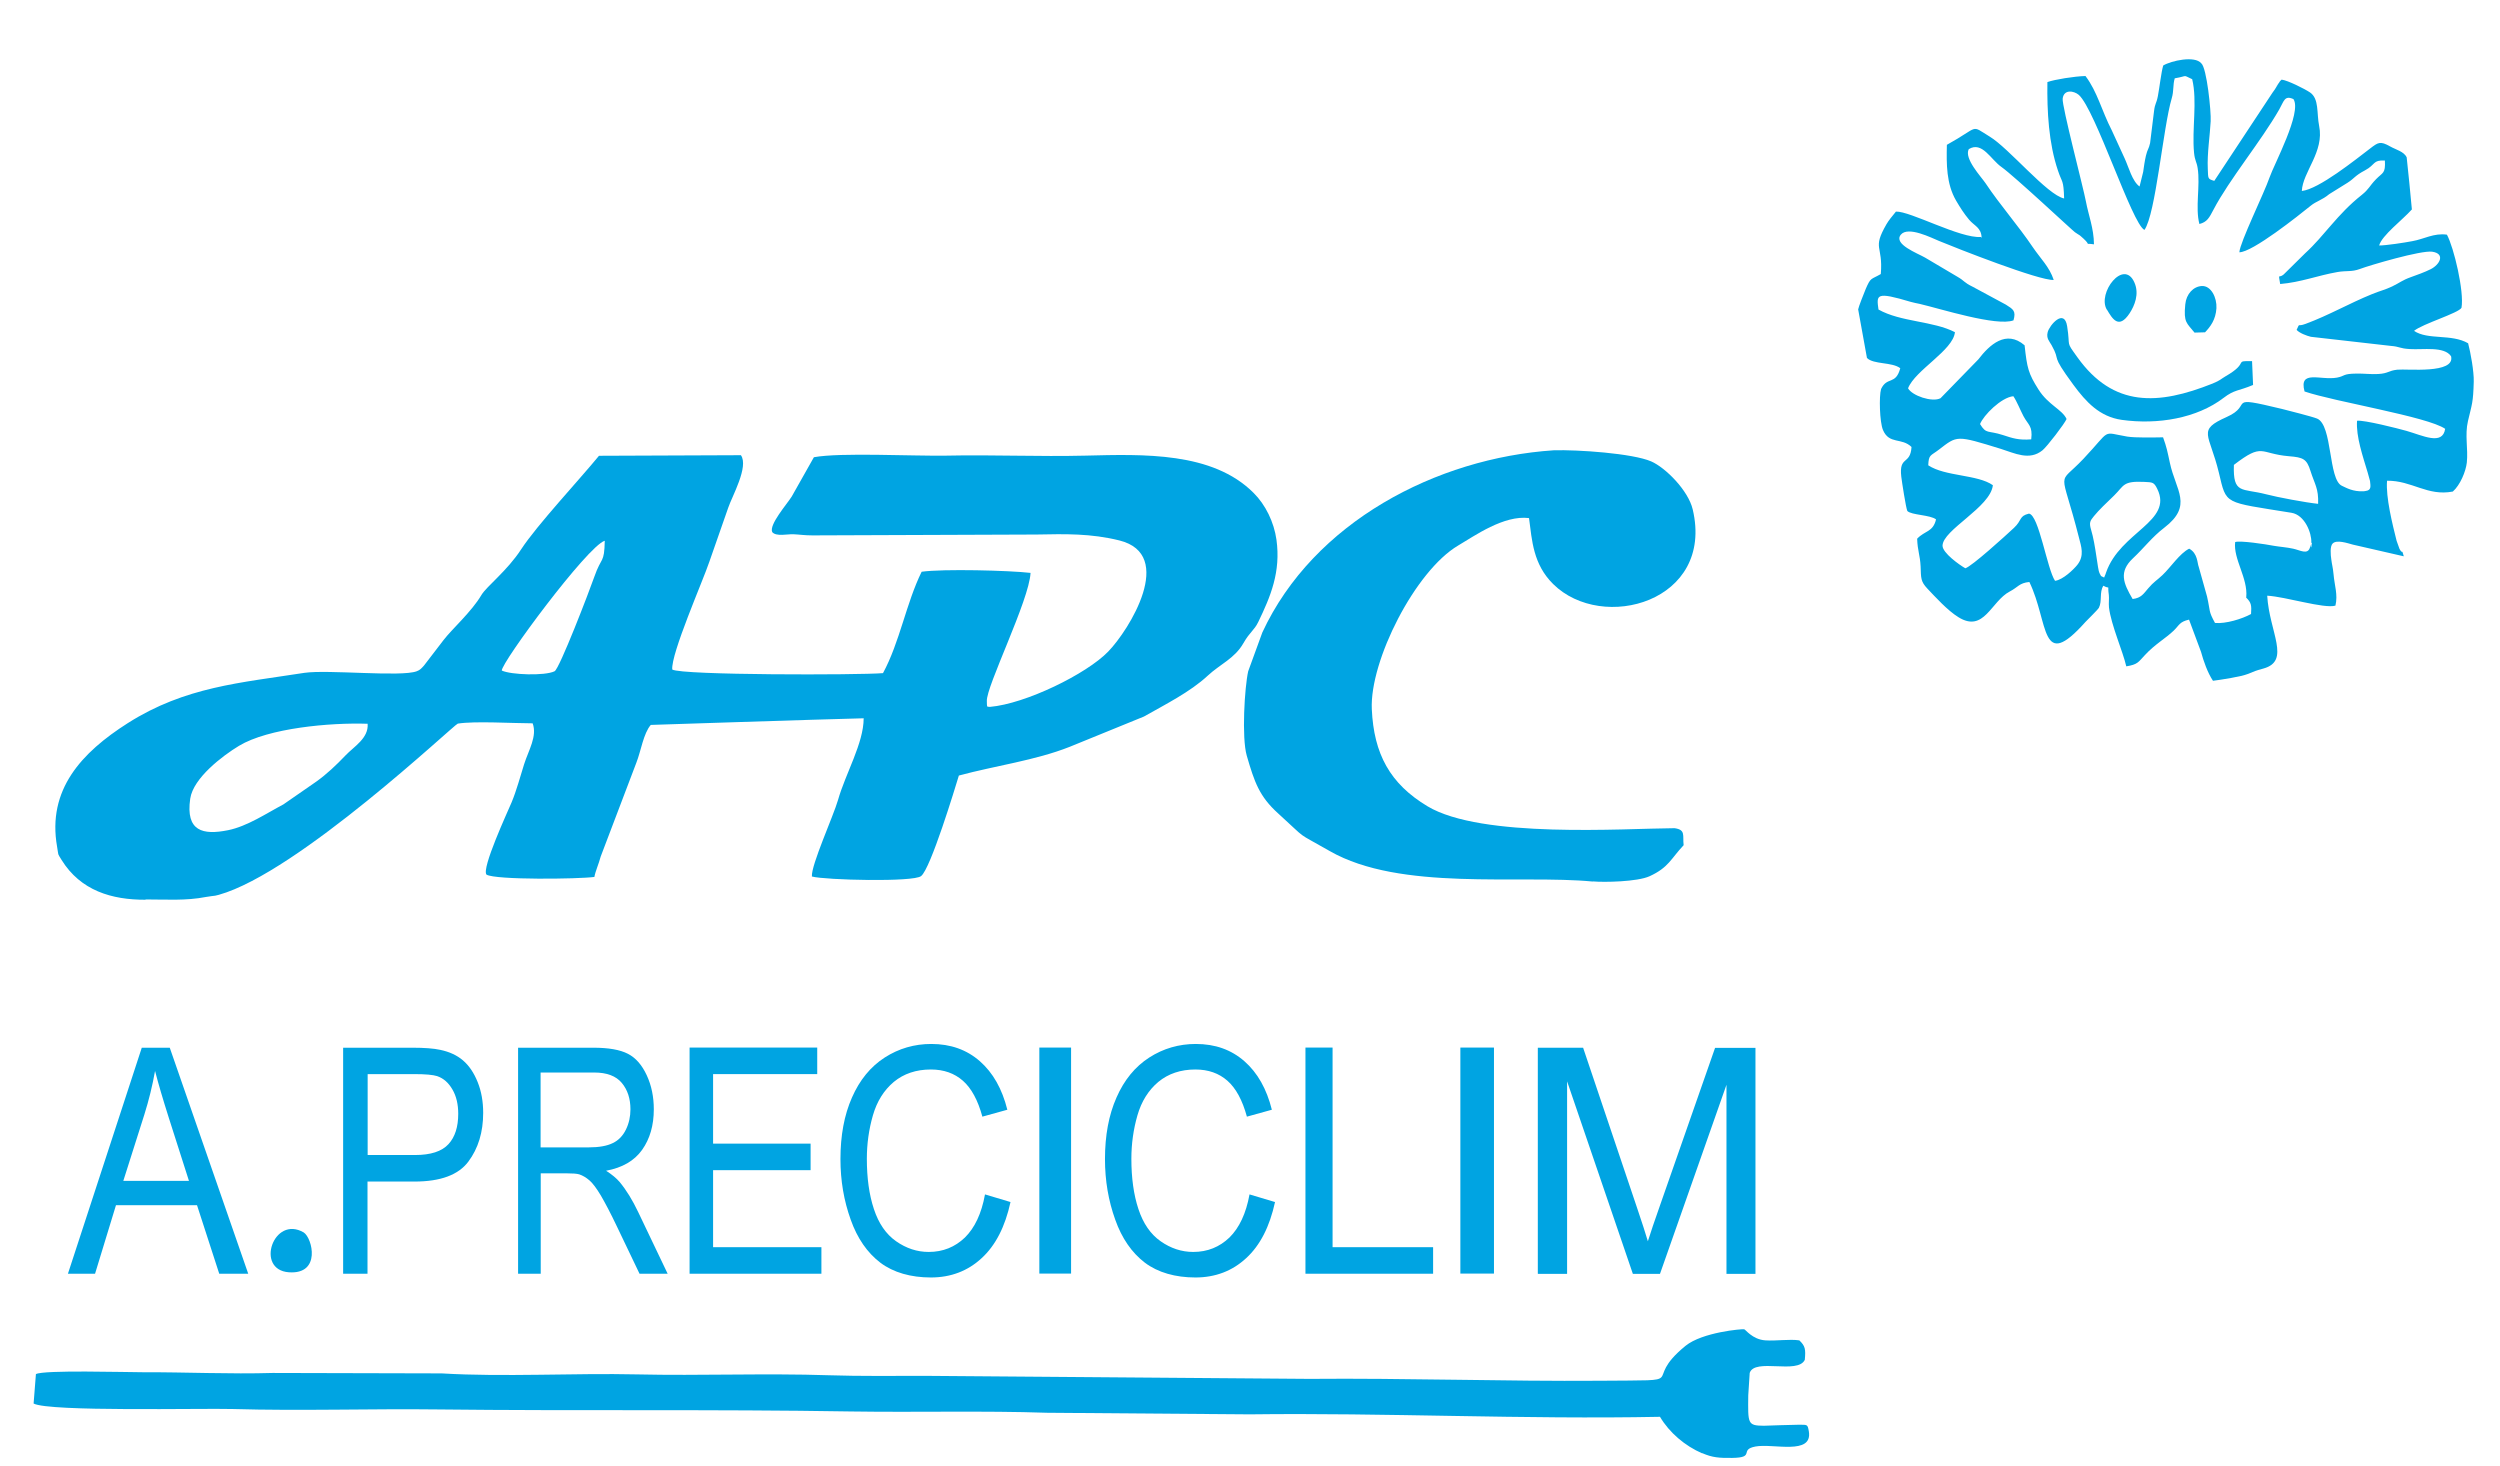 <?xml version="1.0" encoding="UTF-8"?><svg id="Calque_3" xmlns="http://www.w3.org/2000/svg" viewBox="0 0 173.33 101.67"><defs><style>.cls-1,.cls-2{fill:#00a4e2;}.cls-2{fill-rule:evenodd;}</style></defs><path class="cls-2" d="M137.34,16.43c-1.44,.11-4.9-1.8-5.89-1.76-.24,.29-.52,.63-.66,.88-1.01,1.76-.22,1.41-.39,3.45-.69,.4-.69,.21-1.04,1.02-.16,.39-.49,1.22-.53,1.43l.61,3.37c.46,.46,1.74,.27,2.31,.71-.32,1.19-.91,.55-1.33,1.44-.15,.5-.1,2.29,.13,2.84,.43,1.02,1.29,.51,1.98,1.18-.08,1.28-.88,.58-.71,2.06,.04,.34,.32,2.16,.42,2.38,.3,.29,1.57,.26,1.99,.58-.21,.89-.77,.77-1.31,1.34,.03,.85,.2,1.12,.24,1.92,.03,.82,0,1.04,.47,1.54,.54,.57,1.4,1.52,2.15,1.98,1.78,1.11,2.26-1.1,3.56-1.78,.58-.3,.65-.59,1.36-.66,1.37,2.83,.74,6.3,3.89,2.77,.14-.15,.85-.84,.93-.98,.24-.47,.02-1.07,.31-1.53,.52,.3,.26-.18,.38,.64,.03,.24-.02,.56,.01,.87,.15,1.22,.96,3.03,1.2,4.08,.79-.13,.82-.28,1.29-.78,.69-.75,1.44-1.16,2-1.7,.39-.38,.4-.61,1.06-.76l.83,2.23c.17,.63,.46,1.46,.83,2.01,.55-.07,1.94-.28,2.44-.48,.5-.2,.44-.2,1.06-.37,1.91-.53,.41-2.51,.26-5.05,1.28,.07,3.95,.92,4.73,.69,.18-.77-.06-1.36-.13-2.17-.05-.53-.11-.64-.16-1.06-.04-.27-.1-.89,.1-1.08,.28-.28,1.03-.02,1.4,.08l3.53,.81c-.16-.6-.06-.07-.3-.52l-.2-.56c-.28-1.12-.76-3.02-.66-4.16,1.73-.02,2.79,1.09,4.56,.75,.51-.45,.9-1.39,.97-2.01,.1-.97-.15-1.9,.08-2.88,.28-1.2,.36-1.25,.4-2.73,.02-.7-.22-2.02-.39-2.66-1.15-.67-2.79-.21-3.75-.86,.59-.49,3.09-1.23,3.29-1.6,.2-1.12-.53-4.19-1.01-5.07-.9-.13-1.59,.31-2.4,.45-.58,.11-1.82,.3-2.3,.3,.19-.7,1.62-1.77,2.27-2.5,0-.1-.35-3.6-.36-3.61-.19-.41-.75-.53-1.15-.76-.69-.39-.83-.28-1.39,.15-1.01,.77-3.56,2.82-4.73,2.94,.06-1.32,1.57-2.72,1.2-4.51-.18-.89,.01-1.88-.63-2.32-.37-.25-1.55-.84-1.97-.89-.18,.16-.06,.05-.21,.26-.56,.77,.34-.51-.12,.19-.17,.26-.12,.22-.3,.45l-4.04,6.12c-.47-.14-.42-.15-.45-.84-.05-1.06,.15-2.3,.2-3.29,.04-.67-.27-3.71-.65-4.02-.45-.55-2.09-.18-2.64,.15-.14,.47-.26,1.55-.37,2.12-.11,.57-.2,.47-.27,1.07l-.27,2.19c-.09,.42-.18,.41-.29,.88-.08,.34-.15,.82-.19,1.12l-.25,1.01c-.51-.36-.76-1.36-1.03-1.94l-.89-1.94c-.72-1.4-1-2.68-1.83-3.78-.77,.02-2.14,.24-2.64,.42-.03,2.05,.09,4.24,.73,6.13,.29,.88,.39,.6,.43,1.94-1.17-.24-3.82-3.48-5.16-4.29-1.38-.84-.65-.71-2.97,.57-.03,1.34-.04,2.7,.64,3.87,.27,.46,.54,.89,.9,1.32,.37,.44,.85,.54,.87,1.26m18.34,24.94c.36,.35,.38,.54,.34,1.14-.62,.34-1.75,.69-2.5,.62-.47-.86-.31-.77-.55-1.83l-.58-2.07c-.1-.23-.06-.93-.66-1.25-.66,.33-1.27,1.28-1.85,1.83-.39,.37-.61,.47-.99,.92-.32,.37-.48,.67-1.08,.74-.65-1.1-.97-1.89,.02-2.82,.77-.72,1.33-1.48,2.17-2.12,2.02-1.55,.8-2.57,.39-4.51-.17-.79-.22-1.07-.47-1.76-.6,.01-1.93,.04-2.48-.05-1.83-.31-1.06-.56-3.04,1.54-1.86,1.97-1.58,.45-.31,5.47,.15,.6,.4,1.24-.12,1.89-.25,.31-.99,1.03-1.54,1.1-.55-.81-1.12-4.58-1.81-4.66-.7,.17-.46,.45-1.04,.99-.6,.56-2.91,2.66-3.37,2.8-.42-.24-1.57-1.06-1.58-1.56,0-1.1,3.33-2.67,3.49-4.2-1.06-.75-3.31-.6-4.48-1.38,.03-.76,.16-.64,.73-1.08,1.29-.99,1.19-1.02,4.3-.06,.96,.3,1.98,.84,2.89,.1,.32-.26,1.53-1.84,1.67-2.17-.3-.66-1.27-.97-1.95-2.05-.7-1.11-.79-1.48-.96-3.06-1.28-1.1-2.43-.04-3.21,.98l-2.62,2.69c-.58,.3-1.98-.18-2.25-.69,.49-1.26,3.13-2.63,3.25-3.89-1.5-.78-3.76-.7-5.3-1.57-.14-1.03-.2-1.26,2.24-.53,.2,.06,.4,.09,.62,.14,1.42,.33,5.34,1.58,6.5,1.14,.19-.65-.02-.77-.53-1.09l-2.3-1.24c-.64-.31-.54-.4-1.07-.7l-2.23-1.32c-.52-.3-2.22-.93-1.68-1.59,.5-.61,2.12,.22,2.66,.44,1.18,.49,6.94,2.76,7.94,2.7-.3-.91-.9-1.46-1.45-2.27-1.01-1.5-2.26-2.91-3.28-4.44-.31-.46-1.5-1.71-1.16-2.36,.93-.57,1.53,.73,2.27,1.24,.89,.63,4.97,4.45,5.09,4.52,.43,.3,.19,.08,.59,.44,.59,.54-.02,.29,.73,.4-.01-1.12-.38-2.01-.56-2.98-.17-.92-1.67-6.62-1.61-7.12,.08-.67,.78-.55,1.12-.26,1.15,1.02,3.7,8.97,4.55,9.36,.78-1.09,1.29-7.09,1.89-9.12,.16-.53,.07-.92,.21-1.39,.98-.17,.5-.26,1.21,.06,.37,1.53-.03,3.46,.13,5.11,.06,.57,.18,.6,.25,1.06,.19,1.22-.18,2.73,.12,3.87,.54-.14,.68-.43,.98-1,1.08-2.07,3.29-4.73,4.56-6.95,.33-.58,.36-.99,.98-.71,.61,.91-1.35,4.53-1.66,5.44-.36,1.06-2.05,4.49-2.09,5.18,.91,0,4.11-2.55,4.95-3.23,.38-.31,.79-.39,1.28-.8l1.27-.79c.5-.32,.49-.48,1.21-.86,.75-.4,.53-.73,1.38-.68,.05,.91-.14,.81-.61,1.29-.49,.51-.48,.68-.99,1.09-1.72,1.36-2.58,2.82-3.93,4.05l-1.49,1.47c-.35,.3-.37-.16-.24,.66,1.43-.12,2.6-.59,3.97-.83,.63-.11,.99,0,1.55-.21,.69-.26,4.25-1.31,5.02-1.2,.93,.14,.53,.89-.1,1.21-.44,.22-.93,.39-1.37,.55-.62,.22-.75,.38-1.31,.65-.51,.24-.83,.3-1.39,.53-1.58,.64-2.98,1.46-4.6,2.06-.63,.24-.37-.12-.63,.42,.19,.22,.7,.41,.99,.48l5.54,.63c.64,.05,.59,.18,1.32,.22,.91,.06,2.38-.21,2.86,.5,.29,1.24-3.05,.86-3.73,.93-.63,.07-.61,.26-1.33,.3-.48,.03-1-.04-1.49-.03-.99,.01-.78,.17-1.36,.28-1.14,.21-2.66-.58-2.25,.96,2.11,.72,8.52,1.74,9.75,2.59-.18,1.18-1.56,.46-2.69,.14-.6-.17-2.93-.76-3.42-.7-.08,1.1,.41,2.49,.74,3.6,.02,.05,.16,.58,.16,.58,.04,.38,.1,.64-.31,.69-.03,0-.09,.02-.12,.02-.77,.04-1.23-.25-1.52-.38-.95-.43-.64-4.21-1.72-4.66-.34-.14-2.05-.57-2.44-.67-4.03-.97-1.89-.3-3.83,.56-2.08,.93-1.2,1.12-.54,3.86,.54,2.26,.3,2.01,5.03,2.78,.93,.15,1.41,1.41,1.38,2.06-.05,1.01,.15-.55-.05,.24,0,.04-.04,.09-.05,.12-.16,.51-.68,.17-1.16,.07-.45-.1-.94-.13-1.34-.2-.56-.11-2.35-.38-2.68-.26-.14,1.17,.89,2.5,.77,3.81Zm-14.9-10.97c-.87,.07-1.3-.08-1.97-.3-1.06-.34-1.14-.04-1.58-.76,.24-.61,1.47-1.85,2.31-1.93,.24,.35,.47,.94,.7,1.38,.33,.62,.65,.67,.54,1.6Zm5.05,9.58c-.29-.16-.15,0-.32-.31-.13-.23-.26-1.95-.58-3-.15-.5-.07-.62,.2-.95,.36-.44,.84-.89,1.4-1.43,.7-.69,.59-1.01,2.08-.94,.58,.03,.68,.01,.91,.49,1.11,2.26-2.57,2.97-3.55,5.79-.01,.04-.03,.08-.04,.12l-.1,.24Zm14.83-5.11c-.86-.09-2.79-.45-3.59-.66-1.69-.44-2.31,.02-2.24-2.04,2.05-1.57,1.76-.77,3.82-.6,.99,.08,1.23,.19,1.49,1.02,.29,.92,.57,1.21,.53,2.28Z"/><path class="cls-2" d="M156.21,26.68l-.07-1.64c-1.33-.03-.13,.07-1.84,1.05-.34,.2-.34,.27-.89,.5-3.78,1.51-6.88,1.67-9.38-1.82-.84-1.17-.47-.62-.71-2.15-.2-1.27-1.23-.07-1.35,.41-.11,.43,.12,.63,.27,.9,.69,1.23-.16,.48,1.52,2.76,.87,1.18,1.81,2.2,3.34,2.42,2.51,.35,5.21-.11,7.06-1.52,.77-.59,1.03-.47,2.05-.9"/><path class="cls-2" d="M152.15,23.06l.73-.02c.37-.39,.74-.87,.79-1.67,.04-.73-.37-1.57-1.01-1.54-.59,.03-1.08,.55-1.15,1.27-.13,1.28,.11,1.29,.64,1.96"/><path class="cls-2" d="M146.08,21.47c.37,.62,.81,1.4,1.57,.25,.34-.52,.69-1.34,.33-2.14-.74-1.67-2.59,.74-1.91,1.89"/><path class="cls-2" d="M10.09,62.36c1.44,0,2.81,.1,4.18-.17l.4-.06c.29-.04,.21-.01,.5-.09,5.5-1.54,16.34-11.83,16.57-11.87,1.18-.19,3.86-.02,5.19-.02,.33,.89-.28,1.86-.59,2.83-.27,.85-.52,1.81-.87,2.65-.29,.69-2.1,4.59-1.74,5.01,.64,.38,6.39,.31,7.48,.16,.07-.4,.3-.89,.44-1.42l2.47-6.5c.32-.81,.49-2.03,1-2.62,0,0,11.85-.39,14.76-.46,0,1.73-1.26,3.83-1.78,5.67-.31,1.09-1.87,4.51-1.81,5.3,.92,.25,7.06,.4,7.57-.03,.66-.5,2.37-6.15,2.62-6.97,2.51-.68,5.31-1.05,7.68-1.99l5.15-2.1c1.5-.85,3.2-1.7,4.42-2.83,.87-.81,1.87-1.19,2.48-2.26,.45-.79,.74-.87,1.03-1.47,.85-1.76,1.57-3.47,1.26-5.7-.17-1.21-.75-2.42-1.59-3.25-2.85-2.85-7.61-2.68-11.68-2.58-3.18,.08-6.43-.07-9.61,0-2.34,.04-7.34-.23-9.19,.11l-1.54,2.73c-.35,.55-1.58,1.95-1.35,2.46,.27,.33,1.08,.13,1.46,.15,.45,.02,.77,.08,1.34,.08l15.53-.06c1.99-.04,3.76-.08,5.74,.41,3.93,.98,.68,6.21-.78,7.71-1.5,1.55-5.73,3.62-8.2,3.83-.25-.02-.19,.02-.21-.4-.06-1,2.94-6.99,3.03-8.89-1.45-.17-6.07-.29-7.55-.08-1.07,2.17-1.52,4.89-2.68,7.03-1.66,.14-13.97,.15-14.61-.25-.1-1.09,2.12-6.13,2.57-7.47l1.31-3.75c.26-.78,1.44-2.85,.88-3.64l-9.84,.04c-1.36,1.66-4.31,4.82-5.4,6.49-.96,1.48-2.39,2.56-2.75,3.16-.68,1.16-2.05,2.37-2.63,3.13l-1.35,1.76c-.19,.21-.27,.31-.51,.4-1.09,.41-6.15-.13-7.79,.11-4.42,.69-8.26,.96-12.23,3.48-3.21,2.04-5.61,4.62-4.91,8.58,.12,.67,0,.4,.31,.91,1.32,2.13,3.48,2.77,5.82,2.76m3.1-7.01c.21-1.43,2.24-2.97,3.38-3.66,2.04-1.23,6.31-1.62,8.92-1.53,.08,1-.95,1.58-1.53,2.19-.64,.67-1.3,1.3-2.03,1.82l-2.28,1.58c-1.16,.61-2.5,1.52-3.84,1.79-1.74,.35-2.95,.08-2.62-2.19Zm21.6-8.87c-.07-.52,5.95-8.65,7.14-9.01-.03,1.61-.23,1.08-.72,2.49-.33,.95-2.42,6.4-2.76,6.56-.68,.33-3.02,.25-3.66-.05Z"/><path class="cls-2" d="M110.44,61.11c.76,.07,3.08,.03,3.93-.36,1.33-.61,1.47-1.21,2.36-2.15-.08-.68,.16-1.07-.63-1.18-3.55,.02-13.38,.73-17.13-1.52-2.6-1.56-3.72-3.63-3.86-6.73-.15-3.36,3.01-9.59,5.99-11.35,1.14-.67,3.17-2.12,4.91-1.9,.21,1.56,.28,3.19,1.67,4.57,3.42,3.39,11.19,1.22,9.68-5.17-.31-1.32-1.89-2.9-2.88-3.33-1.29-.56-5.11-.82-6.76-.77-8.13,.54-16.65,4.98-20.2,12.63l-.98,2.69c-.25,1.1-.46,4.61-.1,5.85,.53,1.83,.87,2.83,2.18,4.01,2.16,1.96,1.07,1.17,3.58,2.61,4.89,2.8,13.13,1.62,18.23,2.11"/><path class="cls-2" d="M118.02,100.75c.71,.31,1.18,.34,2.08,.33,1.64-.02,.45-.57,1.61-.79,1.22-.23,3.98,.63,3.7-1.05-.09-.52-.1-.45-.73-.46-.36,0-.81,.03-1.2,.03-.41,0-.79,.04-1.19,.04-1.14-.01-1.1-.14-1.08-2.11l.1-1.55c.34-1.06,3.33,.12,3.82-.91,.07-.74,.03-.96-.38-1.35-.69-.1-1.58,.05-2.35,0-.92-.06-1.39-.78-1.48-.77-.13-.03-2.89,.2-4.06,1.15-3.23,2.64,.75,2.36-5.98,2.42-6.4,.05-13.45-.19-20.11-.13l-26.62-.21c-2.22,0-4.51,.03-6.65-.04-4.51-.15-8.95,.04-13.31-.06-4.41-.1-9.23,.19-13.57-.07l-11.72-.03c-2.9,.09-6.06-.06-9.02-.05-1.18,0-6.84-.17-7.39,.13l-.16,2.04c1.07,.58,11.7,.32,13.79,.38,4.76,.14,9.57-.03,14.34,.03,9.5,.11,18.99-.02,28.54,.14,4.58,.07,9.18-.06,13.59,.09l14.06,.11c9.38-.12,19.01,.36,28.44,.17,.65,1.1,1.74,2.02,2.92,2.53"/><path class="cls-2" d="M21.06,85.45c-2.09-1.23-3.4,2.59-1.03,2.76,2.25,.16,1.63-2.37,1.03-2.76"/><path class="cls-1" d="M106.62,88.31v-15.67h3.14l3.74,11.1c.35,1.03,.6,1.81,.75,2.32,.18-.57,.46-1.41,.85-2.51l3.81-10.9h2.8v15.67h-2.01v-13.11l-4.61,13.11h-1.88l-4.56-13.35v13.35h-2.01Z"/><rect class="cls-1" x="101.25" y="72.63" width="2.33" height="15.67"/><polygon class="cls-1" points="90.51 88.31 90.51 72.63 92.39 72.63 92.39 86.47 99.36 86.47 99.36 88.31 90.51 88.31"/><path class="cls-1" d="M86.63,82.81l1.77,.53c-.37,1.7-1.03,3-2,3.89-.96,.89-2.14,1.34-3.52,1.34s-2.6-.34-3.51-1.03c-.9-.69-1.59-1.68-2.05-2.98-.47-1.31-.71-2.7-.71-4.2,0-1.63,.26-3.05,.8-4.27,.53-1.21,1.29-2.14,2.27-2.77,.98-.63,2.06-.94,3.23-.94,1.34,0,2.46,.4,3.37,1.2,.91,.8,1.54,1.92,1.9,3.36l-1.73,.48c-.31-1.14-.76-1.97-1.35-2.49-.59-.52-1.33-.78-2.22-.78-1.02,0-1.88,.29-2.57,.86-.69,.58-1.17,1.35-1.45,2.32-.28,.97-.42,1.98-.42,3.01,0,1.33,.16,2.5,.49,3.49,.33,1,.84,1.74,1.54,2.23,.7,.49,1.45,.74,2.26,.74,.99,0,1.82-.34,2.51-1,.68-.67,1.15-1.66,1.39-2.98"/><rect class="cls-1" x="72.06" y="72.63" width="2.2" height="15.67"/><polygon class="cls-1" points="47.81 88.31 47.81 72.63 56.66 72.63 56.66 74.47 49.44 74.47 49.44 79.29 56.2 79.29 56.2 81.13 49.44 81.13 49.44 86.47 56.95 86.47 56.95 88.31 47.81 88.31"/><path class="cls-1" d="M37.48,79.55h3.34c.71,0,1.27-.1,1.67-.3,.4-.19,.7-.51,.91-.94,.21-.43,.31-.9,.31-1.4,0-.74-.2-1.35-.6-1.83-.4-.48-1.04-.72-1.91-.72h-3.72v5.19Zm-1.56,8.76v-15.67h5.22c1.05,0,1.85,.14,2.39,.42,.55,.28,.98,.78,1.31,1.49,.33,.71,.49,1.5,.49,2.36,0,1.11-.27,2.05-.81,2.81-.54,.76-1.37,1.24-2.5,1.45,.41,.26,.73,.53,.94,.78,.46,.55,.89,1.25,1.29,2.09l2.04,4.27h-1.95l-1.56-3.26c-.45-.95-.83-1.66-1.12-2.16-.3-.5-.56-.85-.79-1.05-.23-.2-.47-.34-.71-.42-.18-.05-.46-.07-.87-.07h-1.8v6.96h-1.56Z"/><path class="cls-1" d="M25.48,80.08h3.29c1.09,0,1.86-.25,2.32-.75,.46-.5,.68-1.2,.68-2.11,0-.65-.13-1.22-.4-1.68-.27-.47-.62-.78-1.06-.93-.28-.09-.81-.14-1.57-.14h-3.25v5.6Zm-1.69,8.23v-15.67h4.8c.84,0,1.49,.05,1.94,.15,.62,.13,1.15,.37,1.57,.73,.42,.36,.76,.86,1.02,1.51,.26,.65,.38,1.36,.38,2.13,0,1.33-.34,2.46-1.03,3.38-.69,.92-1.93,1.38-3.73,1.38h-3.26v6.39h-1.69Z"/><path class="cls-1" d="M8.55,81.87h4.55l-1.39-4.35c-.42-1.32-.74-2.41-.96-3.27-.18,1.02-.43,2.03-.74,3.02l-1.46,4.6Zm-3.84,6.44l5.12-15.67h1.94l5.44,15.67h-2.01l-1.54-4.75h-5.62l-1.45,4.75h-1.87Z"/><path class="cls-1" d="M68.29,82.81l1.77,.53c-.37,1.7-1.03,3-2,3.89-.96,.89-2.14,1.34-3.52,1.34s-2.6-.34-3.51-1.03c-.9-.69-1.59-1.68-2.05-2.98-.47-1.31-.71-2.7-.71-4.2,0-1.63,.26-3.05,.8-4.27,.53-1.21,1.29-2.14,2.27-2.77,.98-.63,2.06-.94,3.23-.94,1.34,0,2.46,.4,3.37,1.2,.91,.8,1.54,1.92,1.9,3.36l-1.73,.48c-.31-1.14-.76-1.97-1.35-2.49-.59-.52-1.33-.78-2.22-.78-1.02,0-1.88,.29-2.57,.86-.69,.58-1.17,1.35-1.45,2.32-.28,.97-.42,1.98-.42,3.01,0,1.33,.16,2.5,.49,3.49,.33,1,.84,1.74,1.54,2.23,.7,.49,1.45,.74,2.26,.74,.99,0,1.82-.34,2.51-1,.68-.67,1.15-1.66,1.39-2.98"/></svg>